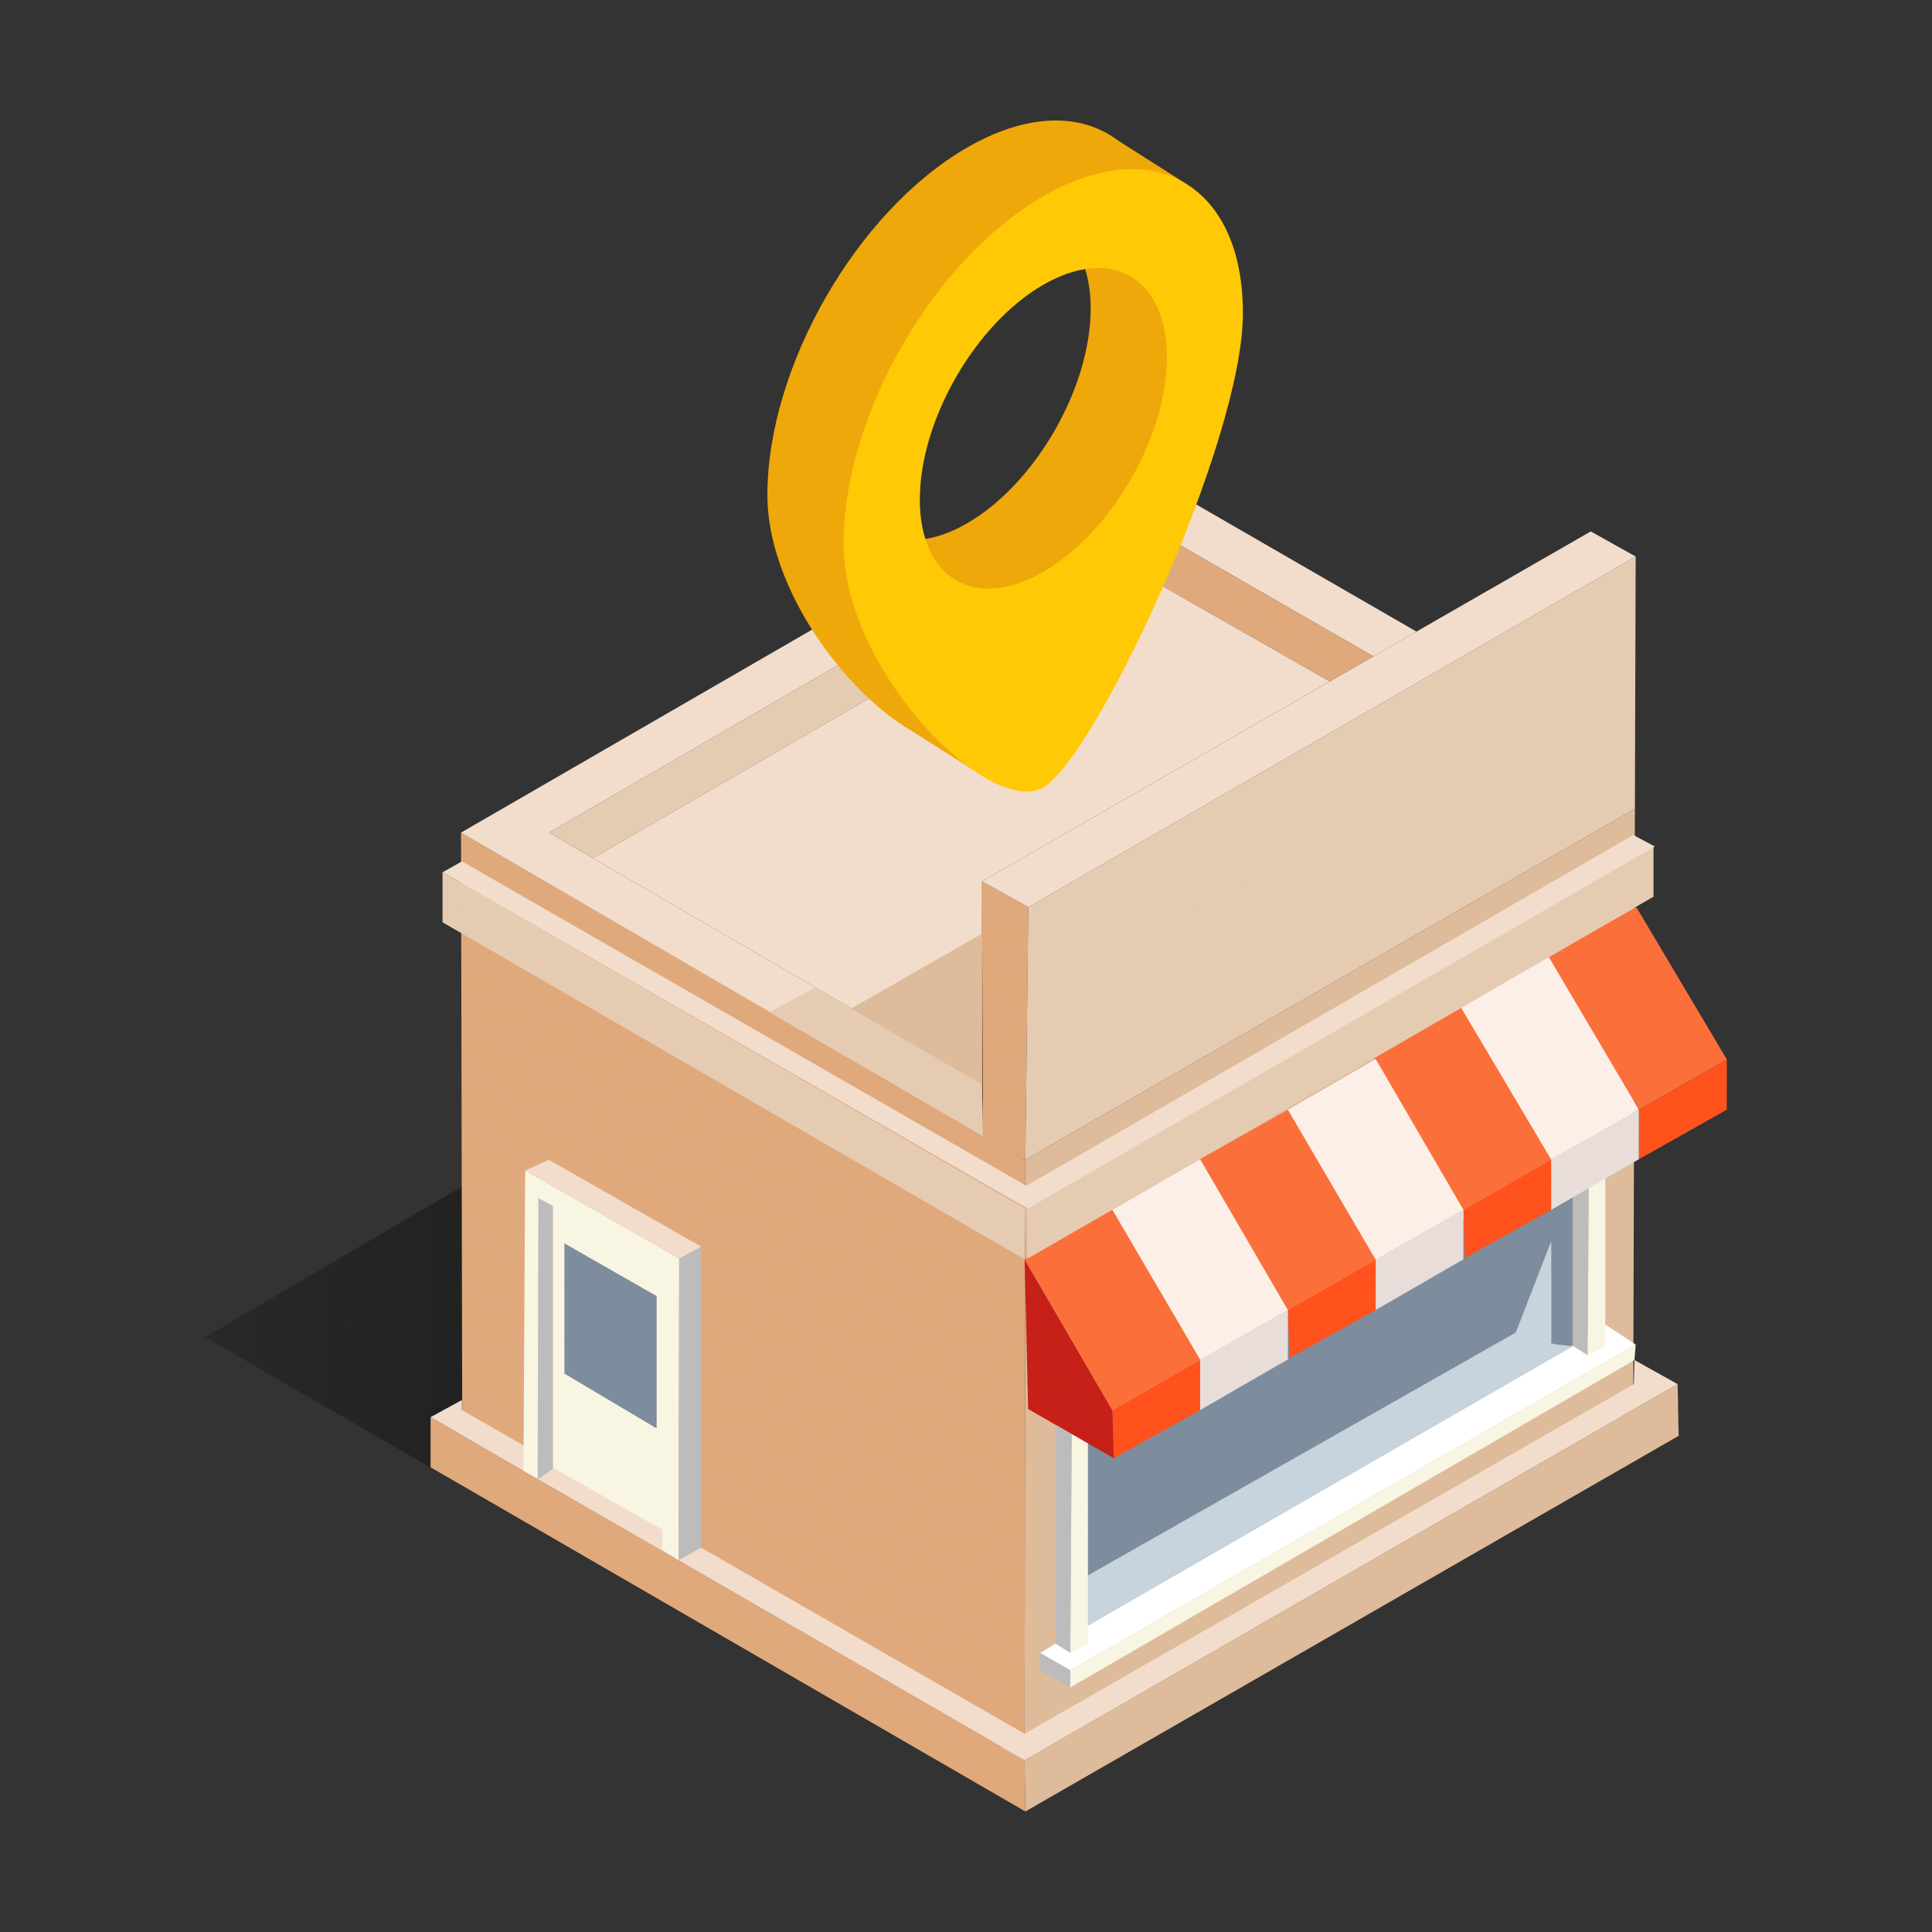 <svg width="500" height="500" viewBox="0 0 500 500" fill="none" xmlns="http://www.w3.org/2000/svg">
<rect x="0" y="0" width="500" height="500" fill="#333333" stroke="none"/>
<g clip-path="url(#clip0_887_6809)">
<path d="M265.36 468.81L53.1 346.07L254.15 228.09L265.36 468.81Z" fill="url(#paint0_linear_887_6809)"/>
<path d="M119.311 215.48L265.361 300.15L265.161 455.52L119.631 371.49L119.311 215.48Z" fill="#E0A97C"/>
<path d="M265.36 300.151L265.16 455.521L422.68 364.661L423.11 209.301L265.36 300.151Z" fill="#DEBB9A"/>
<path d="M273.179 425.371L269.189 427.791L276.999 432.281L423.309 347.951L415.439 342.801L273.179 425.371Z" fill="white"/>
<path d="M279.279 370.03V421.97L407.059 348.32V300.15L279.279 370.03Z" fill="#7E8D9D"/>
<path d="M401.459 347.511C401.549 347.071 401.459 321.221 401.459 321.221L392.279 344.861L279.279 409.001V422.001L407.059 348.351C407.059 348.351 401.379 348.001 401.459 347.511Z" fill="#C7D3DD"/>
<path d="M411.229 294.09L410.879 350.74L415.439 348.54V296.51L411.229 294.09Z" fill="#F8F5E2"/>
<path d="M407.061 348.319L410.881 350.739L411.231 294.089L407.061 291.689V348.319Z" fill="#BCBCBC"/>
<path d="M288.239 377.4L310.589 364.93L310.599 351.92L287.879 364.93L288.239 377.4Z" fill="#FF521C"/>
<path d="M266.08 364.661L288.24 377.401L287.88 364.931L265.16 325.891L266.08 364.661Z" fill="#C62019"/>
<path d="M310.599 300L287.879 313.12L310.599 351.92L333.299 339.02L310.599 300Z" fill="#FCEFE8"/>
<path d="M333.3 351.82V339.02L310.6 351.92L310.59 364.93L333.3 351.82Z" fill="#E8DDD9"/>
<path d="M310.6 299.981L333.32 339.021L356.04 326.001L333.32 287.201L310.6 299.981Z" fill="#FB6F3B"/>
<path d="M333.68 351.49L356.03 339.02L356.04 326L333.32 339.02L333.68 351.49Z" fill="#FF521C"/>
<path d="M355.43 273.481L378.74 313.111L401.46 300.091L378.15 260.701L355.43 273.481Z" fill="#FB6F3B"/>
<path d="M379.1 325.58L401.45 313.11L401.46 300.09L378.74 313.11L379.1 325.58Z" fill="#FF521C"/>
<path d="M400.771 247.551L378.061 260.671L401.461 300.091L424.161 287.201L400.771 247.551Z" fill="#FCEFE8"/>
<path d="M424.159 300.001V287.201L401.459 300.091L401.449 313.111L424.159 300.001Z" fill="#E8DDD9"/>
<path d="M424.16 300L446.89 287.19L446.9 274.18L424.18 287.19L424.16 300Z" fill="#FF521C"/>
<path d="M356.04 274.09L333.32 287.2L356.04 326L378.73 313.11L356.04 274.09Z" fill="#FCEFE8"/>
<path d="M378.729 325.909V313.109L356.039 325.999L356.029 339.019L378.729 325.909Z" fill="#E8DDD9"/>
<path d="M400.77 247.55L424.18 287.19L446.9 274.18L423.49 234.77L400.77 247.55Z" fill="#FB6F3B"/>
<path d="M265.16 325.891L287.88 364.931L310.6 351.921L287.88 313.121L265.16 325.891Z" fill="#FB6F3B"/>
<path d="M277.35 371.141L277 427.791L281.56 425.591V373.561L277.35 371.141Z" fill="#F8F5E2"/>
<path d="M273.18 425.37L277 427.79L277.35 371.14L273.18 368.74V425.37Z" fill="#BCBCBC"/>
<path d="M276.93 436.761L277 432.281L423.31 347.951L423 351.981L276.93 436.761Z" fill="#F8F5E2"/>
<path d="M269.189 432.351V427.791L276.999 432.281L276.929 436.761L269.189 432.351Z" fill="#BCBCBC"/>
<path d="M265.16 455.521L434.18 358.221L434.44 371.591L265.36 468.811L265.16 455.521Z" fill="#DEBB9A"/>
<path d="M423.001 351.98L434.181 358.22L265.161 455.52L259.061 452.2L422.831 358.22L423.001 351.98Z" fill="#F2DDCC"/>
<path d="M111.43 379.74L265.36 468.81L265.16 455.52L119.02 371.14L111.43 366.76V379.74Z" fill="#E0A97C"/>
<path d="M265.16 448.7L119.55 364.93V362.32L111.43 366.76L265.16 455.52V448.7Z" fill="#F2DDCC"/>
<path d="M265.36 300.15L266.13 234.77L254.15 228.09L254.37 293.96L265.36 300.15Z" fill="#E0A97C"/>
<path d="M265.359 300.149L423.109 209.299L423.309 144.029L266.129 234.769L265.359 300.149Z" fill="#E6CBB3"/>
<path d="M254.15 228.089L411.69 137.529L423.31 144.029L266.13 234.769L254.15 228.089Z" fill="#F2DDCC"/>
<path d="M119.311 215.48L287.881 118.02L366.581 163.46L355.431 169.87L287.881 131L142.101 215.48L254.151 280.65L254.371 293.96L119.311 215.48Z" fill="#F2DDCC"/>
<path d="M287.88 144.3L153.47 222.09L142.1 215.48L287.88 131V144.3Z" fill="#E6CBB3"/>
<path d="M287.879 144.3V131L355.429 169.87L344.129 176.36L287.879 144.3Z" fill="#E0A97C"/>
<path d="M254.149 280.651L153.469 222.091L287.879 144.301L344.129 176.361L254.149 228.091V280.651Z" fill="#F2DDCC"/>
<path d="M265.159 325.89L114.529 238.69V225.75L265.339 312.78L265.159 325.89Z" fill="#E6CBB3"/>
<path d="M119.549 222.92L114.529 225.75L265.989 312.81L265.649 306.9L119.549 222.92Z" fill="#F2DDCC"/>
<path d="M265.99 325.701L427.93 232.061V219.131L265.75 312.731L265.99 325.701Z" fill="#E6CBB3"/>
<path d="M265.549 306.92L265.889 312.82L428.279 219.08L422.689 216.1L265.549 306.92Z" fill="#F2DDCC"/>
<path d="M254.15 241.631L220.34 260.981L254.15 280.651V241.631Z" fill="#DEBB9A"/>
<path d="M210.841 255.68L199.061 261.93L254.371 293.96L254.151 280.65L210.841 255.68Z" fill="#E6CBB3"/>
<path d="M172.3 327.511L139.22 309.281L139.15 377.611L172.93 396.751L172.3 327.511Z" fill="#F8F5E2"/>
<path d="M169.94 335.421L146.07 321.781V355.481L169.94 369.681V335.421Z" fill="#7E8D9D"/>
<path d="M175.779 325.7L135.909 302.92L135.469 380.66L139.719 383.05L139.889 310.46L171.449 328.81V401.06L175.609 403.79L175.779 325.7Z" fill="#F8F5E2"/>
<path d="M143.11 380.07V312.11L139.32 310.09L139.15 383L143.11 380.07Z" fill="#BCBCBC"/>
<path d="M175.609 403.791L181.439 400.541V322.621L175.779 325.701L175.609 403.791Z" fill="#BCBCBC"/>
<path d="M135.91 302.92L175.78 325.7L181.44 322.62L142.04 300.15L135.91 302.92Z" fill="#F2DDCC"/>
<path d="M307 47.58L285.82 34.15L291.7 49.18L307 47.58Z" fill="#EFA80A"/>
<path d="M255.65 201.661L233.73 187.751L250.28 182.551L255.65 201.661Z" fill="#EFA80A"/>
<path d="M225.07 133.3C225.07 132.8 240.58 90.87 240.58 90.87L270 62C270 62 274.19 53.56 272.08 52.94C269.97 52.32 255 47.32 253.48 47.45C251.96 47.58 231.9 56.13 231.9 56.13L208.7 111.72C208.7 111.72 207.7 135.03 208.08 135.28C208.46 135.53 225.07 133.3 225.07 133.3Z" fill="#EFA80A"/>
<path d="M294.88 71.641L270 151.001C270 151.001 292.89 142.001 294.87 139.741C296.85 137.481 307.87 107.081 306.99 104.891C306.11 102.701 306.99 77.221 306.99 77.221L294.88 71.641Z" fill="#EFA80A"/>
<path d="M250.27 38.2C221.73 54.68 198.6 94.94 198.6 128.13C198.6 161.32 236.6 199.13 250.27 191.19C263.94 183.25 302 101.64 302 68.46C302 35.28 278.82 21.72 250.27 38.2ZM250.27 135.44C232.63 145.63 218.33 137.26 218.33 116.74C218.33 96.22 232.63 71.33 250.27 61.14C267.91 50.95 282.27 59.33 282.27 79.85C282.27 100.37 267.92 125.26 250.27 135.44Z" fill="#EFA80A"/>
<path d="M270 50.8C241.45 67.28 218.32 107.54 218.32 140.73C218.32 173.92 256.32 211.73 270 203.79C283.68 195.85 321.67 114.24 321.67 81.06C321.67 47.88 298.55 34.32 270 50.8ZM270 148C252.35 158.19 238.05 149.82 238.05 129.3C238.05 108.78 252.35 83.89 270 73.7C287.65 63.51 302 71.93 302 92.45C302 112.97 287.65 137.86 270 148Z" fill="#FFC905"/>
<g opacity="0.23">
<g opacity="0.23">
<path opacity="0.23" d="M12.08 -625.061V98.879" stroke="#595959" stroke-width="0.1" stroke-miterlimit="10"/>
<path opacity="0.23" d="M35.891 -625.061V98.879" stroke="#595959" stroke-width="0.1" stroke-miterlimit="10"/>
<path opacity="0.23" d="M0.17 -625.061V98.879" stroke="#595959" stroke-width="0.1" stroke-miterlimit="10"/>
<path opacity="0.23" d="M23.98 -625.061V98.879" stroke="#595959" stroke-width="0.1" stroke-miterlimit="10"/>
<path opacity="0.23" d="M47.799 -625.061V98.879" stroke="#595959" stroke-width="0.1" stroke-miterlimit="10"/>
<path opacity="0.23" d="M59.699 -625.061V98.879" stroke="#595959" stroke-width="0.1" stroke-miterlimit="10"/>
<path opacity="0.23" d="M71.609 -625.061V98.879" stroke="#595959" stroke-width="0.1" stroke-miterlimit="10"/>
<path opacity="0.23" d="M83.519 -625.061V98.879" stroke="#595959" stroke-width="0.1" stroke-miterlimit="10"/>
<path opacity="0.23" d="M95.43 -625.061V98.879" stroke="#595959" stroke-width="0.1" stroke-miterlimit="10"/>
<path opacity="0.23" d="M107.33 -625.061V98.879" stroke="#595959" stroke-width="0.1" stroke-miterlimit="10"/>
<path opacity="0.23" d="M119.24 -625.061V98.879" stroke="#595959" stroke-width="0.1" stroke-miterlimit="10"/>
<path opacity="0.23" d="M131.15 -625.061V98.879" stroke="#595959" stroke-width="0.1" stroke-miterlimit="10"/>
<path opacity="0.23" d="M143.049 -625.061V98.879" stroke="#595959" stroke-width="0.1" stroke-miterlimit="10"/>
<path opacity="0.23" d="M154.959 -625.061V98.879" stroke="#595959" stroke-width="0.1" stroke-miterlimit="10"/>
<path opacity="0.23" d="M166.869 -625.061V98.879" stroke="#595959" stroke-width="0.1" stroke-miterlimit="10"/>
<path opacity="0.23" d="M178.779 -625.061V98.879" stroke="#595959" stroke-width="0.1" stroke-miterlimit="10"/>
<path opacity="0.23" d="M190.68 -625.061V98.879" stroke="#595959" stroke-width="0.1" stroke-miterlimit="10"/>
<path opacity="0.23" d="M202.59 -625.061V98.879" stroke="#595959" stroke-width="0.1" stroke-miterlimit="10"/>
<path opacity="0.23" d="M214.5 -625.061V98.879" stroke="#595959" stroke-width="0.1" stroke-miterlimit="10"/>
<path opacity="0.23" d="M226.41 -625.061V98.879" stroke="#595959" stroke-width="0.1" stroke-miterlimit="10"/>
<path opacity="0.23" d="M238.311 -625.061V98.879" stroke="#595959" stroke-width="0.1" stroke-miterlimit="10"/>
<path opacity="0.23" d="M274.029 -625.061V98.879" stroke="#595959" stroke-width="0.1" stroke-miterlimit="10"/>
<path opacity="0.23" d="M321.66 -625.061V98.879" stroke="#595959" stroke-width="0.1" stroke-miterlimit="10"/>
<path opacity="0.23" d="M345.48 -625.061V98.879" stroke="#595959" stroke-width="0.1" stroke-miterlimit="10"/>
<path opacity="0.23" d="M309.76 -625.061V98.879" stroke="#595959" stroke-width="0.1" stroke-miterlimit="10"/>
<path opacity="0.23" d="M262.129 -625.061V98.879" stroke="#595959" stroke-width="0.1" stroke-miterlimit="10"/>
<path opacity="0.23" d="M297.85 -625.061V98.879" stroke="#595959" stroke-width="0.1" stroke-miterlimit="10"/>
<path opacity="0.23" d="M250.219 -625.061V98.879" stroke="#595959" stroke-width="0.1" stroke-miterlimit="10"/>
<path opacity="0.23" d="M285.939 -625.061V98.879" stroke="#595959" stroke-width="0.1" stroke-miterlimit="10"/>
<path opacity="0.23" d="M333.57 -625.061V98.879" stroke="#595959" stroke-width="0.1" stroke-miterlimit="10"/>
<path opacity="0.23" d="M357.391 -625.061V98.879" stroke="#595959" stroke-width="0.1" stroke-miterlimit="10"/>
<path opacity="0.23" d="M369.289 -625.061V98.879" stroke="#595959" stroke-width="0.1" stroke-miterlimit="10"/>
<path opacity="0.23" d="M381.199 -625.061V98.879" stroke="#595959" stroke-width="0.1" stroke-miterlimit="10"/>
<path opacity="0.23" d="M393.109 -625.061V98.879" stroke="#595959" stroke-width="0.1" stroke-miterlimit="10"/>
<path opacity="0.23" d="M405.01 -625.061V98.879" stroke="#595959" stroke-width="0.1" stroke-miterlimit="10"/>
<path opacity="0.23" d="M416.92 -625.061V98.879" stroke="#595959" stroke-width="0.1" stroke-miterlimit="10"/>
<path opacity="0.23" d="M428.83 -625.061V98.879" stroke="#595959" stroke-width="0.1" stroke-miterlimit="10"/>
<path opacity="0.23" d="M440.74 -625.061V98.879" stroke="#595959" stroke-width="0.1" stroke-miterlimit="10"/>
<path opacity="0.23" d="M452.641 -625.061V98.879" stroke="#595959" stroke-width="0.1" stroke-miterlimit="10"/>
<path opacity="0.23" d="M464.549 -625.061V98.879" stroke="#595959" stroke-width="0.1" stroke-miterlimit="10"/>
<path opacity="0.23" d="M476.459 -625.061V98.879" stroke="#595959" stroke-width="0.1" stroke-miterlimit="10"/>
<path opacity="0.23" d="M488.359 -625.061V98.879" stroke="#595959" stroke-width="0.1" stroke-miterlimit="10"/>
<path opacity="0.23" d="M-363.91 66.359L263.04 428.329" stroke="#595959" stroke-width="0.1" stroke-miterlimit="10"/>
<path opacity="0.23" d="M-340.1 25.119L286.85 387.089" stroke="#595959" stroke-width="0.1" stroke-miterlimit="10"/>
<path opacity="0.23" d="M-328.189 4.49L298.761 366.46" stroke="#595959" stroke-width="0.1" stroke-miterlimit="10"/>
<path opacity="0.23" d="M-346.051 35.43L280.899 397.4" stroke="#595959" stroke-width="0.1" stroke-miterlimit="10"/>
<path opacity="0.23" d="M-369.871 76.68L257.079 438.65" stroke="#595959" stroke-width="0.1" stroke-miterlimit="10"/>
<path opacity="0.23" d="M-352.01 45.74L274.95 407.71" stroke="#595959" stroke-width="0.1" stroke-miterlimit="10"/>
<path opacity="0.23" d="M-375.82 86.99L251.13 448.96" stroke="#595959" stroke-width="0.1" stroke-miterlimit="10"/>
<path opacity="0.23" d="M-357.961 56.049L268.989 418.019" stroke="#595959" stroke-width="0.1" stroke-miterlimit="10"/>
<path opacity="0.23" d="M-334.15 14.799L292.81 376.769" stroke="#595959" stroke-width="0.1" stroke-miterlimit="10"/>
<path opacity="0.23" d="M-322.24 -5.82L304.71 356.15" stroke="#595959" stroke-width="0.1" stroke-miterlimit="10"/>
<path opacity="0.23" d="M-316.281 -16.131L310.669 345.839" stroke="#595959" stroke-width="0.1" stroke-miterlimit="10"/>
<path opacity="0.23" d="M-310.33 -26.441L316.62 335.529" stroke="#595959" stroke-width="0.1" stroke-miterlimit="10"/>
<path opacity="0.23" d="M-304.381 -36.76L322.569 325.21" stroke="#595959" stroke-width="0.1" stroke-miterlimit="10"/>
<path opacity="0.23" d="M-298.42 -47.07L328.53 314.9" stroke="#595959" stroke-width="0.1" stroke-miterlimit="10"/>
<path opacity="0.23" d="M-292.471 -57.381L334.479 304.589" stroke="#595959" stroke-width="0.1" stroke-miterlimit="10"/>
<path opacity="0.23" d="M-286.52 -67.691L340.44 294.279" stroke="#595959" stroke-width="0.1" stroke-miterlimit="10"/>
<path opacity="0.23" d="M-280.561 -78L346.389 283.97" stroke="#595959" stroke-width="0.1" stroke-miterlimit="10"/>
<path opacity="0.23" d="M-274.609 -88.32L352.341 273.65" stroke="#595959" stroke-width="0.1" stroke-miterlimit="10"/>
<path opacity="0.23" d="M-268.66 -98.631L358.3 263.339" stroke="#595959" stroke-width="0.1" stroke-miterlimit="10"/>
<path opacity="0.23" d="M-262.701 -108.941L364.249 253.029" stroke="#595959" stroke-width="0.1" stroke-miterlimit="10"/>
<path opacity="0.23" d="M-256.75 -119.25L370.2 242.72" stroke="#595959" stroke-width="0.1" stroke-miterlimit="10"/>
<path opacity="0.23" d="M-250.791 -129.561L376.159 232.409" stroke="#595959" stroke-width="0.1" stroke-miterlimit="10"/>
<path opacity="0.23" d="M-244.84 -139.881L382.11 222.089" stroke="#595959" stroke-width="0.1" stroke-miterlimit="10"/>
<path opacity="0.23" d="M-238.891 -150.191L388.059 211.779" stroke="#595959" stroke-width="0.1" stroke-miterlimit="10"/>
<path opacity="0.23" d="M-232.93 -160.5L394.02 201.47" stroke="#595959" stroke-width="0.1" stroke-miterlimit="10"/>
<path opacity="0.23" d="M-226.98 -170.811L399.97 191.159" stroke="#595959" stroke-width="0.1" stroke-miterlimit="10"/>
<path opacity="0.23" d="M-209.121 -201.75L417.829 160.22" stroke="#595959" stroke-width="0.1" stroke-miterlimit="10"/>
<path opacity="0.23" d="M-185.301 -243L441.649 118.97" stroke="#595959" stroke-width="0.1" stroke-miterlimit="10"/>
<path opacity="0.23" d="M-173.4 -263.621L453.55 98.349" stroke="#595959" stroke-width="0.1" stroke-miterlimit="10"/>
<path opacity="0.23" d="M-191.26 -232.68L435.69 129.29" stroke="#595959" stroke-width="0.1" stroke-miterlimit="10"/>
<path opacity="0.23" d="M-215.07 -191.441L411.88 170.529" stroke="#595959" stroke-width="0.1" stroke-miterlimit="10"/>
<path opacity="0.23" d="M-197.211 -222.371L429.739 139.599" stroke="#595959" stroke-width="0.1" stroke-miterlimit="10"/>
<path opacity="0.23" d="M-221.031 -181.121L405.919 180.849" stroke="#595959" stroke-width="0.1" stroke-miterlimit="10"/>
<path opacity="0.23" d="M-203.17 -212.061L423.79 149.909" stroke="#595959" stroke-width="0.1" stroke-miterlimit="10"/>
<path opacity="0.23" d="M-179.35 -253.311L447.6 108.659" stroke="#595959" stroke-width="0.1" stroke-miterlimit="10"/>
<path opacity="0.23" d="M-167.439 -273.93L459.511 88.04" stroke="#595959" stroke-width="0.1" stroke-miterlimit="10"/>
<path opacity="0.23" d="M-161.49 -284.24L465.46 77.73" stroke="#595959" stroke-width="0.1" stroke-miterlimit="10"/>
<path opacity="0.23" d="M-155.541 -294.561L471.409 67.419" stroke="#595959" stroke-width="0.1" stroke-miterlimit="10"/>
<path opacity="0.23" d="M-149.58 -304.871L477.37 57.099" stroke="#595959" stroke-width="0.1" stroke-miterlimit="10"/>
<path opacity="0.23" d="M-143.631 -315.18L483.319 46.79" stroke="#595959" stroke-width="0.1" stroke-miterlimit="10"/>
<path opacity="0.23" d="M-137.68 -325.49L489.28 36.48" stroke="#595959" stroke-width="0.1" stroke-miterlimit="10"/>
<path opacity="0.23" d="M-131.721 -335.801L495.229 26.169" stroke="#595959" stroke-width="0.1" stroke-miterlimit="10"/>
<path opacity="0.23" d="M-125.77 -346.121L501.18 15.859" stroke="#595959" stroke-width="0.1" stroke-miterlimit="10"/>
<path opacity="0.23" d="M-119.82 -356.43L507.14 5.54" stroke="#595959" stroke-width="0.1" stroke-miterlimit="10"/>
<path opacity="0.23" d="M839.829 52.91L212.879 414.88" stroke="#595959" stroke-width="0.1" stroke-miterlimit="10"/>
<path opacity="0.23" d="M816.02 11.66L189.07 373.63" stroke="#595959" stroke-width="0.1" stroke-miterlimit="10"/>
<path opacity="0.23" d="M804.11 -8.961L177.16 353.009" stroke="#595959" stroke-width="0.1" stroke-miterlimit="10"/>
<path opacity="0.23" d="M821.969 21.969L195.02 383.949" stroke="#595959" stroke-width="0.1" stroke-miterlimit="10"/>
<path opacity="0.23" d="M845.79 63.219L218.84 425.189" stroke="#595959" stroke-width="0.1" stroke-miterlimit="10"/>
<path opacity="0.23" d="M827.93 32.289L200.98 394.259" stroke="#595959" stroke-width="0.1" stroke-miterlimit="10"/>
<path opacity="0.23" d="M851.739 73.529L224.789 435.499" stroke="#595959" stroke-width="0.1" stroke-miterlimit="10"/>
<path opacity="0.23" d="M833.88 42.6L206.93 404.57" stroke="#595959" stroke-width="0.1" stroke-miterlimit="10"/>
<path opacity="0.23" d="M810.069 1.35L183.109 363.32" stroke="#595959" stroke-width="0.1" stroke-miterlimit="10"/>
<path opacity="0.23" d="M798.159 -19.271L171.209 342.699" stroke="#595959" stroke-width="0.1" stroke-miterlimit="10"/>
<path opacity="0.23" d="M792.21 -29.59L165.25 332.39" stroke="#595959" stroke-width="0.1" stroke-miterlimit="10"/>
<path opacity="0.23" d="M786.249 -39.9L159.299 322.07" stroke="#595959" stroke-width="0.1" stroke-miterlimit="10"/>
<path opacity="0.23" d="M780.3 -50.211L153.35 311.759" stroke="#595959" stroke-width="0.1" stroke-miterlimit="10"/>
<path opacity="0.23" d="M774.341 -60.522L147.391 301.449" stroke="#595959" stroke-width="0.1" stroke-miterlimit="10"/>
<path opacity="0.23" d="M768.389 -70.83L141.439 291.14" stroke="#595959" stroke-width="0.1" stroke-miterlimit="10"/>
<path opacity="0.23" d="M762.44 -81.15L135.49 280.83" stroke="#595959" stroke-width="0.1" stroke-miterlimit="10"/>
<path opacity="0.23" d="M756.479 -91.461L129.529 270.509" stroke="#595959" stroke-width="0.1" stroke-miterlimit="10"/>
<path opacity="0.23" d="M750.53 -101.771L123.58 260.199" stroke="#595959" stroke-width="0.1" stroke-miterlimit="10"/>
<path opacity="0.23" d="M744.579 -112.08L117.619 249.89" stroke="#595959" stroke-width="0.1" stroke-miterlimit="10"/>
<path opacity="0.23" d="M738.62 -122.391L111.67 239.579" stroke="#595959" stroke-width="0.1" stroke-miterlimit="10"/>
<path opacity="0.23" d="M732.669 -132.711L105.719 229.269" stroke="#595959" stroke-width="0.1" stroke-miterlimit="10"/>
<path opacity="0.23" d="M726.72 -143.021L99.76 218.949" stroke="#595959" stroke-width="0.1" stroke-miterlimit="10"/>
<path opacity="0.23" d="M720.761 -153.33L93.811 208.64" stroke="#595959" stroke-width="0.1" stroke-miterlimit="10"/>
<path opacity="0.23" d="M714.809 -163.641L87.859 198.329" stroke="#595959" stroke-width="0.1" stroke-miterlimit="10"/>
<path opacity="0.23" d="M708.85 -173.951L81.9 188.019" stroke="#595959" stroke-width="0.1" stroke-miterlimit="10"/>
<path opacity="0.23" d="M702.899 -184.271L75.949 177.709" stroke="#595959" stroke-width="0.1" stroke-miterlimit="10"/>
<path opacity="0.23" d="M685.04 -215.201L58.09 146.769" stroke="#595959" stroke-width="0.1" stroke-miterlimit="10"/>
<path opacity="0.23" d="M661.229 -256.451L34.27 105.519" stroke="#595959" stroke-width="0.1" stroke-miterlimit="10"/>
<path opacity="0.23" d="M649.319 -277.07L22.369 84.9" stroke="#595959" stroke-width="0.1" stroke-miterlimit="10"/>
<path opacity="0.23" d="M667.18 -246.141L40.23 115.829" stroke="#595959" stroke-width="0.1" stroke-miterlimit="10"/>
<path opacity="0.23" d="M690.989 -204.891L64.039 157.079" stroke="#595959" stroke-width="0.1" stroke-miterlimit="10"/>
<path opacity="0.23" d="M673.13 -235.82L46.18 126.15" stroke="#595959" stroke-width="0.1" stroke-miterlimit="10"/>
<path opacity="0.23" d="M696.95 -194.58L70 167.39" stroke="#595959" stroke-width="0.1" stroke-miterlimit="10"/>
<path opacity="0.23" d="M679.089 -225.51L52.129 136.46" stroke="#595959" stroke-width="0.1" stroke-miterlimit="10"/>
<path opacity="0.23" d="M655.27 -266.76L28.32 95.21" stroke="#595959" stroke-width="0.1" stroke-miterlimit="10"/>
<path opacity="0.23" d="M643.36 -287.381L16.41 74.589" stroke="#595959" stroke-width="0.1" stroke-miterlimit="10"/>
<path opacity="0.23" d="M637.409 -297.701L10.459 64.269" stroke="#595959" stroke-width="0.1" stroke-miterlimit="10"/>
<path opacity="0.23" d="M631.46 -308.01L4.51 53.96" stroke="#595959" stroke-width="0.1" stroke-miterlimit="10"/>
<path opacity="0.23" d="M625.499 -318.32L-1.451 43.65" stroke="#595959" stroke-width="0.1" stroke-miterlimit="10"/>
<path opacity="0.23" d="M619.55 -328.631L-7.4 33.339" stroke="#595959" stroke-width="0.1" stroke-miterlimit="10"/>
<path opacity="0.23" d="M613.6 -338.941L-13.35 23.029" stroke="#595959" stroke-width="0.1" stroke-miterlimit="10"/>
<path opacity="0.23" d="M607.639 -349.26L-19.311 12.71" stroke="#595959" stroke-width="0.1" stroke-miterlimit="10"/>
<path opacity="0.23" d="M601.69 -359.57L-25.26 2.4" stroke="#595959" stroke-width="0.1" stroke-miterlimit="10"/>
</g>
</g>
</g>
<defs>
<linearGradient id="paint0_linear_887_6809" x1="53.1" y1="348.45" x2="265.36" y2="348.45" gradientUnits="userSpaceOnUse">
<stop stop-opacity="0.2"/>
<stop offset="0.67" stop-opacity="0.5"/>
</linearGradient>
<clipPath id="clip0_887_6809">
<rect width="500" height="500" fill="white"/>
</clipPath>
</defs>
</svg>
